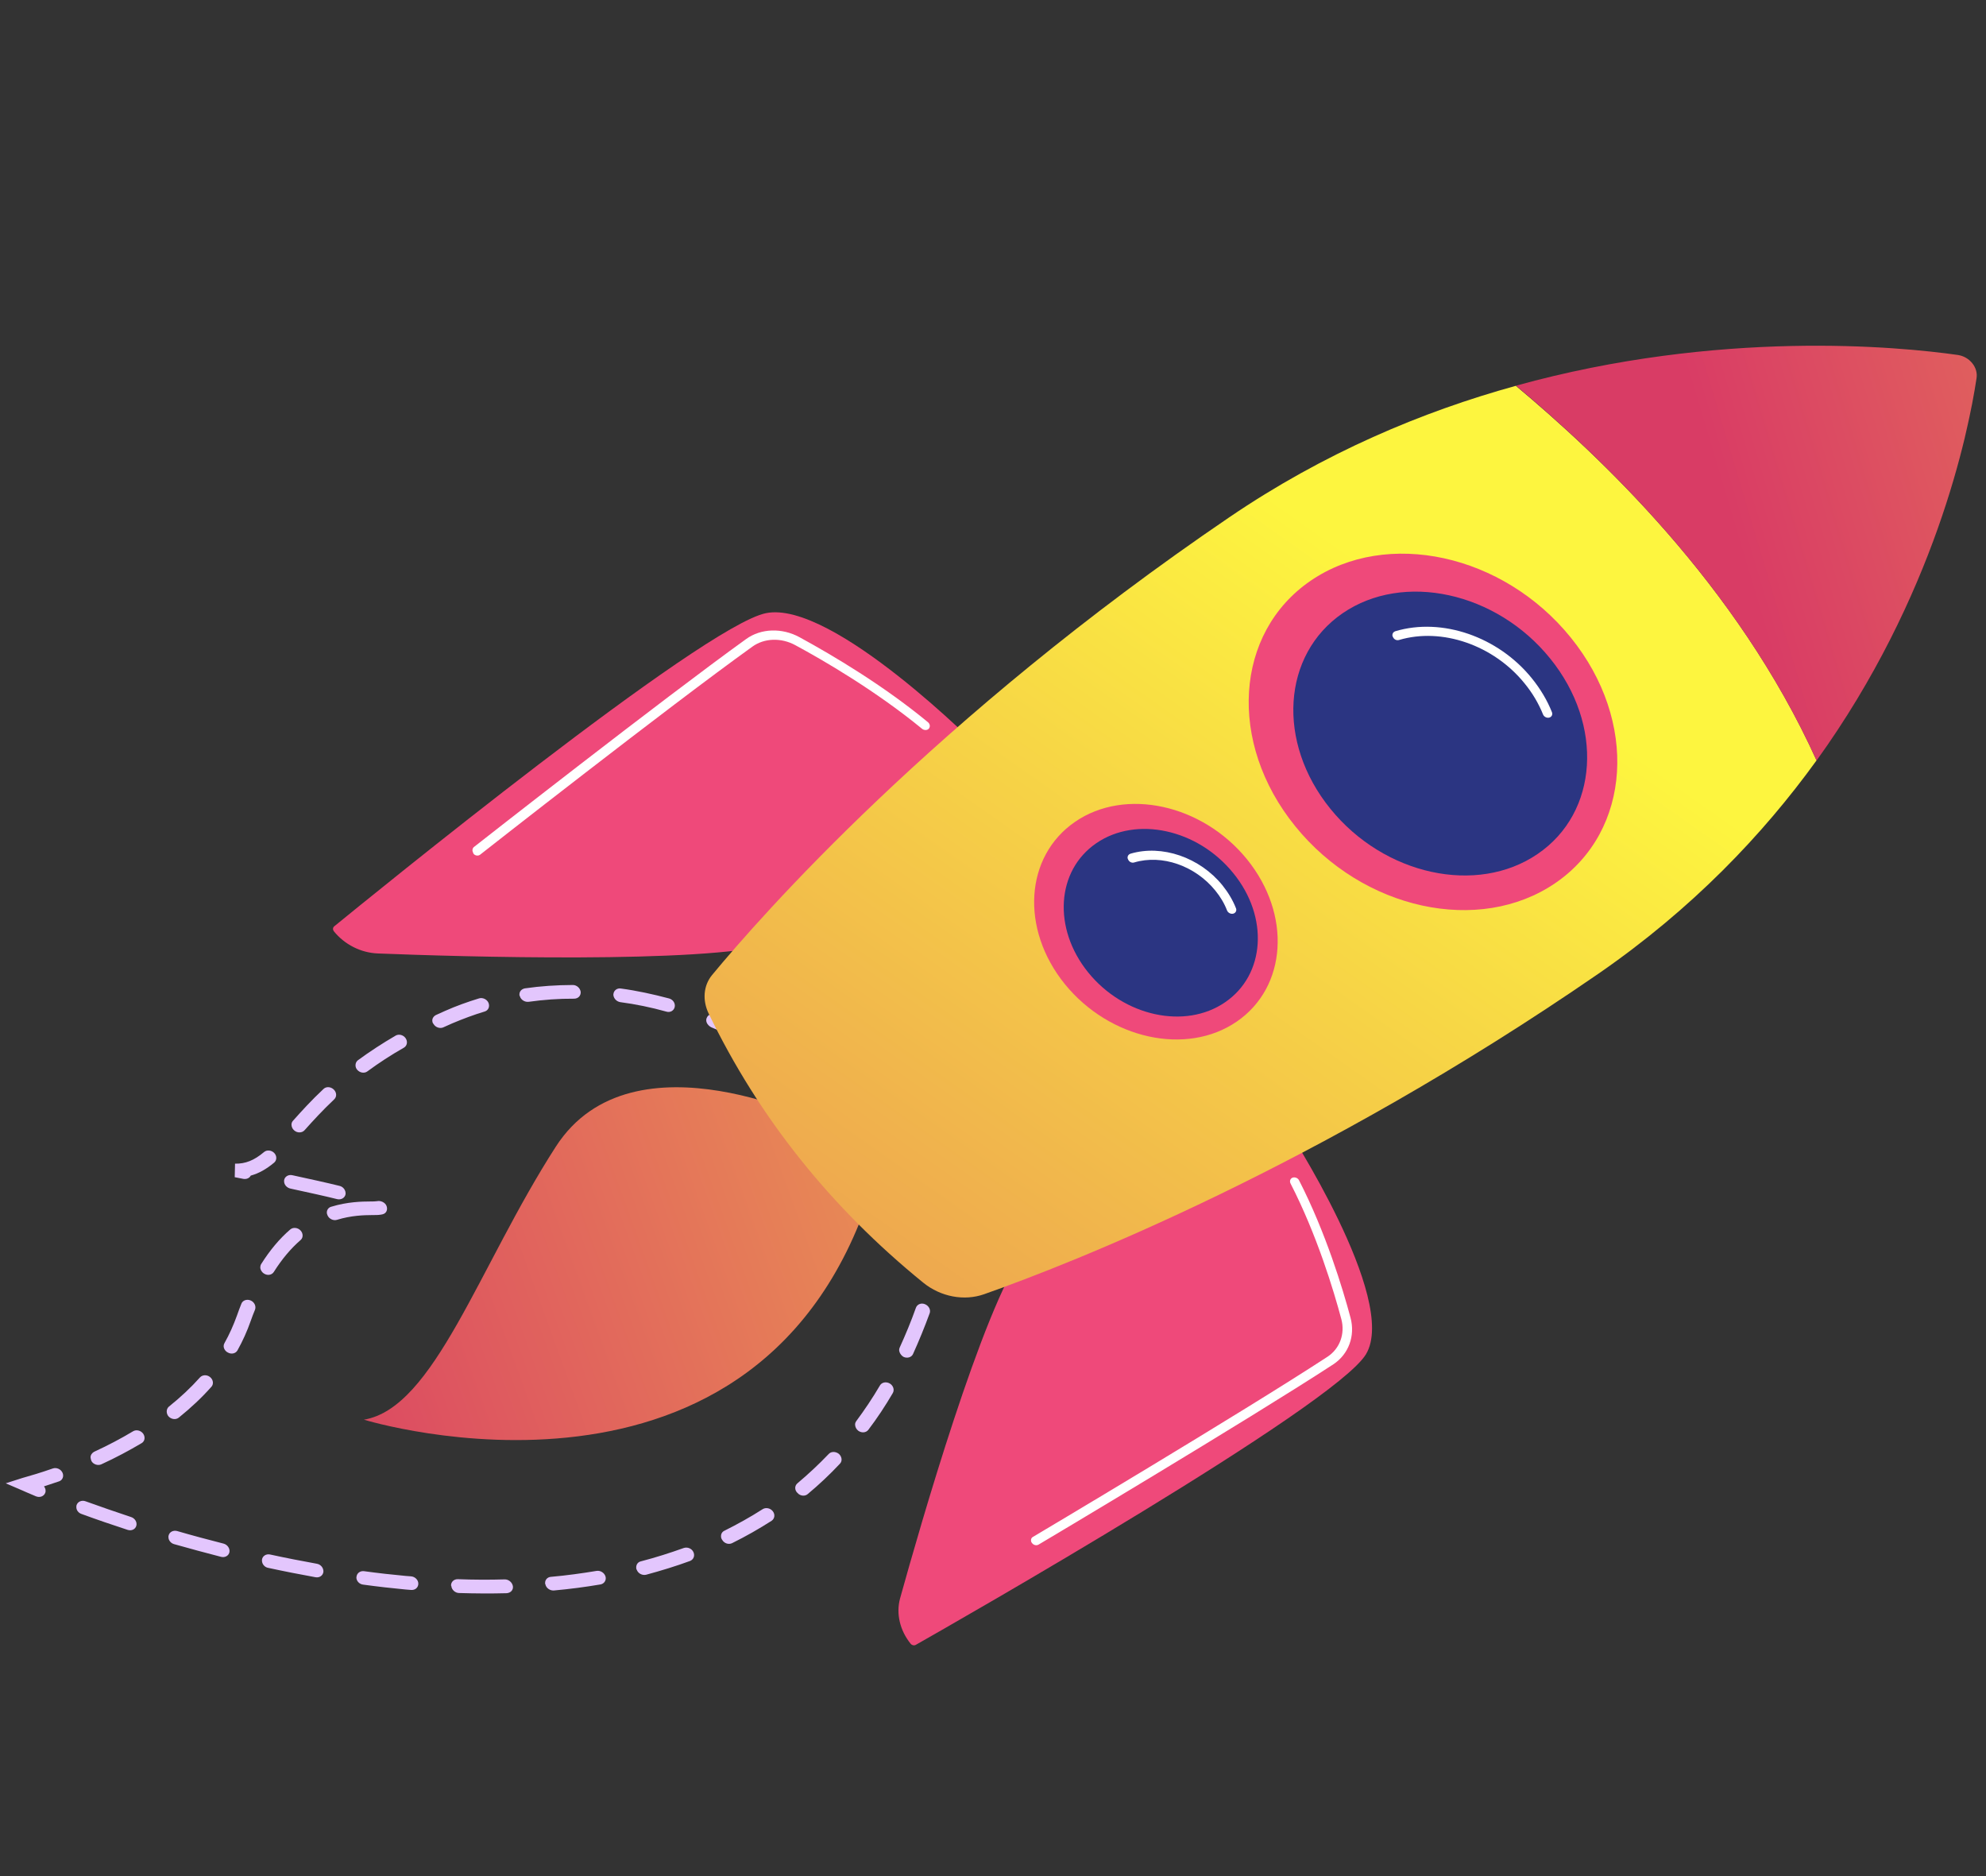 <svg width="162" height="153" viewBox="0 0 162 153" fill="none" xmlns="http://www.w3.org/2000/svg">
<rect x="0" y="0" width="162" height="153" fill="#333333" stroke="none"/>
<g clip-path="url(#clip0_521_657)">
<path d="M0.467 120.968L1.81 120.538C1.842 120.529 1.925 120.501 2.023 120.476C2.418 120.362 3.223 120.138 4.307 119.758C4.607 119.654 4.959 119.808 5.096 120.099C5.233 120.391 5.101 120.716 4.818 120.808C4.352 120.968 3.936 121.108 3.588 121.217C3.71 121.367 3.757 121.577 3.689 121.747C3.581 122.031 3.245 122.158 2.934 122.029C2.227 121.736 1.849 121.562 1.849 121.562L0.467 120.968ZM6.228 122.9C6.223 122.853 6.236 122.794 6.245 122.75C6.339 122.463 6.663 122.318 6.977 122.433C8.193 122.867 9.438 123.307 10.69 123.718C11.007 123.818 11.2 124.137 11.121 124.428C11.042 124.718 10.733 124.866 10.415 124.766C9.149 124.352 7.886 123.923 6.659 123.471C6.385 123.381 6.221 123.145 6.228 122.9ZM7.386 118.86C7.38 118.674 7.495 118.499 7.671 118.399C8.784 117.887 9.863 117.322 10.857 116.723C11.123 116.565 11.487 116.66 11.678 116.917C11.865 117.189 11.821 117.533 11.556 117.691C10.529 118.298 9.429 118.889 8.265 119.42C7.992 119.545 7.615 119.433 7.46 119.153C7.421 119.052 7.396 118.954 7.386 118.86ZM13.599 115.105C13.601 114.951 13.663 114.811 13.777 114.713C14.729 113.951 15.581 113.152 16.316 112.327C16.517 112.109 16.89 112.098 17.138 112.306C17.4 112.517 17.444 112.88 17.242 113.098C16.466 113.975 15.574 114.812 14.583 115.611C14.341 115.805 13.966 115.754 13.743 115.505C13.644 115.392 13.6 115.243 13.599 115.105ZM13.741 125.352C13.732 125.32 13.742 125.276 13.752 125.232C13.816 124.938 14.128 124.775 14.449 124.86C15.71 125.227 16.978 125.565 18.234 125.885C18.554 125.97 18.765 126.277 18.716 126.574C18.666 126.871 18.35 127.049 18.03 126.964C16.759 126.641 15.48 126.285 14.201 125.929C13.924 125.854 13.734 125.597 13.741 125.352ZM18.243 109.777C18.248 109.686 18.264 109.612 18.312 109.531C18.714 108.818 19.049 108.06 19.322 107.304C19.443 106.961 19.557 106.648 19.69 106.322C19.798 106.038 20.145 105.929 20.442 106.055C20.753 106.185 20.909 106.527 20.801 106.811C20.675 107.106 20.56 107.42 20.443 107.748C20.157 108.563 19.798 109.362 19.369 110.13C19.22 110.39 18.864 110.466 18.577 110.296C18.369 110.189 18.246 109.978 18.243 109.777ZM19.147 96.003L19.172 94.9C20.016 94.915 20.724 94.639 21.536 93.954C21.764 93.757 22.141 93.793 22.368 94.027C22.595 94.261 22.594 94.615 22.367 94.812C21.726 95.349 21.111 95.692 20.455 95.873C20.348 96.08 20.11 96.182 19.857 96.142L19.147 96.003ZM21.231 103.35C21.236 103.259 21.255 103.171 21.303 103.089C22.011 101.966 22.803 101.015 23.676 100.267C23.903 100.07 24.281 100.106 24.508 100.34C24.734 100.574 24.749 100.931 24.521 101.128C23.724 101.816 22.994 102.688 22.336 103.729C22.172 103.986 21.819 104.048 21.536 103.863C21.346 103.744 21.234 103.551 21.231 103.35ZM21.369 127.275C21.375 127.246 21.363 127.228 21.37 127.199C21.404 126.899 21.709 126.703 22.033 126.774C23.313 127.053 24.6 127.302 25.846 127.528C26.173 127.583 26.401 127.879 26.381 128.183C26.347 128.483 26.072 128.685 25.745 128.629C24.469 128.397 23.168 128.144 21.873 127.862C21.59 127.816 21.37 127.553 21.369 127.275ZM23.174 96.342C23.18 96.312 23.169 96.294 23.175 96.265C23.21 95.965 23.515 95.77 23.838 95.84C25.325 96.164 26.635 96.449 27.688 96.71C28.012 96.78 28.222 97.088 28.188 97.388C28.138 97.685 27.837 97.865 27.513 97.795C26.46 97.534 25.165 97.252 23.693 96.932C23.399 96.868 23.175 96.619 23.174 96.342ZM23.777 91.734C23.773 91.61 23.814 91.496 23.895 91.406C24.608 90.607 25.4 89.733 26.387 88.81C26.604 88.595 26.984 88.617 27.226 88.854C27.467 89.091 27.485 89.433 27.268 89.648C26.299 90.56 25.528 91.408 24.836 92.18C24.634 92.398 24.262 92.409 24.014 92.201C23.857 92.075 23.786 91.905 23.777 91.734ZM26.659 98.886C26.659 98.67 26.796 98.469 27.024 98.411C28.346 98.007 29.522 97.986 30.216 97.983C30.431 97.984 30.618 97.979 30.745 97.96C31.053 97.889 31.432 98.064 31.536 98.363C31.64 98.663 31.514 98.959 31.206 99.03C31.155 99.05 31.078 99.048 31.013 99.065C30.853 99.092 30.637 99.091 30.36 99.092C29.68 99.098 28.658 99.121 27.485 99.481C27.188 99.57 26.839 99.402 26.717 99.114C26.674 99.028 26.661 98.948 26.659 98.886ZM29.071 128.646C29.074 128.631 29.074 128.631 29.077 128.616C29.097 128.313 29.361 128.093 29.691 128.134C30.828 128.29 31.987 128.419 33.09 128.521L33.53 128.555C33.863 128.582 34.128 128.855 34.123 129.161C34.117 129.468 33.868 129.691 33.535 129.664L33.096 129.63C31.963 129.522 30.804 129.392 29.652 129.234C29.318 129.207 29.069 128.937 29.071 128.646ZM28.999 86.871C29.001 86.717 29.066 86.562 29.194 86.467C30.148 85.767 31.191 85.086 32.268 84.459C32.533 84.302 32.898 84.397 33.086 84.668C33.273 84.94 33.214 85.281 32.949 85.439C31.893 86.039 30.886 86.697 29.968 87.374C29.729 87.553 29.354 87.502 29.134 87.239C29.047 87.143 28.999 87.009 28.999 86.871ZM35.263 83.235C35.257 83.049 35.373 82.874 35.563 82.777C35.801 82.675 36.043 82.558 36.298 82.445C37.203 82.042 38.139 81.707 39.081 81.42C39.378 81.331 39.726 81.499 39.849 81.787C39.968 82.09 39.838 82.4 39.541 82.49C38.651 82.757 37.744 83.098 36.878 83.463C36.64 83.565 36.399 83.682 36.161 83.784C35.887 83.909 35.514 83.782 35.359 83.502C35.295 83.442 35.27 83.344 35.263 83.235ZM36.791 129.296C36.793 129.004 37.027 128.778 37.349 128.787C38.633 128.836 39.927 128.841 41.168 128.804C41.493 128.797 41.779 129.044 41.836 129.349C41.889 129.668 41.652 129.909 41.324 129.93C40.068 129.964 38.759 129.956 37.442 129.915C37.12 129.907 36.838 129.645 36.814 129.332C36.799 129.329 36.802 129.314 36.791 129.296ZM42.371 81.106C42.363 80.858 42.547 80.652 42.82 80.603C44.093 80.419 45.391 80.333 46.718 80.329C47.043 80.323 47.325 80.585 47.367 80.886C47.392 81.199 47.169 81.443 46.829 81.446C45.583 81.436 44.328 81.532 43.12 81.7C42.803 81.738 42.479 81.529 42.404 81.236C42.37 81.182 42.361 81.15 42.371 81.106ZM44.466 129.091C44.462 128.829 44.663 128.611 44.944 128.595C46.202 128.484 47.457 128.312 48.657 128.112C48.977 128.058 49.301 128.267 49.391 128.564C49.48 128.86 49.292 129.158 48.987 129.214C47.754 129.423 46.484 129.592 45.18 129.708C44.866 129.732 44.545 129.508 44.488 129.204C44.465 129.168 44.456 129.135 44.466 129.091ZM50.031 81.112C50.034 81.098 50.034 81.098 50.037 81.083C50.057 80.78 50.336 80.563 50.648 80.616C51.951 80.792 53.26 81.078 54.572 81.425C54.893 81.51 55.103 81.817 55.036 82.126C54.972 82.42 54.671 82.6 54.353 82.5C53.104 82.151 51.849 81.893 50.591 81.727C50.279 81.674 50.044 81.408 50.031 81.112ZM51.896 127.817C51.9 127.587 52.037 127.386 52.28 127.331C53.472 127.022 54.649 126.647 55.769 126.245C56.069 126.141 56.424 126.28 56.561 126.571C56.698 126.863 56.584 127.176 56.295 127.298C55.139 127.723 53.933 128.092 52.705 128.424C52.396 128.495 52.062 128.33 51.943 128.027C51.897 127.956 51.895 127.894 51.896 127.817ZM57.609 83.194C57.607 83.132 57.62 83.073 57.647 83.018C57.755 82.734 58.092 82.607 58.402 82.736C59.236 83.087 61.496 84.103 62.118 84.715L63.339 85.904C63.58 86.141 63.595 86.498 63.367 86.695C63.139 86.891 62.773 86.873 62.529 86.651L61.27 85.423C61.031 85.247 59.876 84.534 58.007 83.773C57.773 83.645 57.605 83.424 57.609 83.194ZM58.816 125.278C58.81 125.092 58.911 124.914 59.098 124.832C60.171 124.296 61.223 123.71 62.209 123.078C62.46 122.917 62.831 122.983 63.036 123.243C63.242 123.503 63.197 123.847 62.943 124.023C61.922 124.677 60.848 125.29 59.725 125.845C59.448 125.985 59.087 125.875 58.917 125.592C58.833 125.482 58.812 125.369 58.816 125.278ZM64.867 121.349C64.866 121.21 64.928 121.07 65.042 120.972C65.929 120.226 66.799 119.416 67.599 118.575C67.8 118.357 68.169 118.36 68.432 118.571C68.676 118.794 68.724 119.143 68.522 119.36C67.698 120.242 66.806 121.079 65.884 121.848C65.656 122.044 65.278 122.008 65.055 121.759C64.927 121.639 64.868 121.488 64.867 121.349ZM65.188 88.953C65.187 88.815 65.245 88.689 65.344 88.587C65.572 88.391 65.938 88.409 66.183 88.632L69.02 91.388C69.261 91.625 69.279 91.968 69.048 92.179C68.82 92.376 68.454 92.357 68.21 92.135L65.372 89.378C65.244 89.258 65.185 89.106 65.188 88.953ZM69.751 116.197C69.744 116.088 69.781 115.988 69.847 115.895C70.524 114.981 71.185 114.001 71.775 112.991C71.924 112.731 72.28 112.655 72.581 112.828C72.868 112.998 72.977 113.345 72.828 113.605C72.214 114.656 71.547 115.665 70.834 116.602C70.659 116.841 70.295 116.885 70.014 116.685C69.842 116.555 69.76 116.368 69.751 116.197ZM70.847 94.464C70.846 94.325 70.905 94.199 71.004 94.098C71.232 93.901 71.598 93.919 71.842 94.142L74.679 96.898C74.92 97.136 74.935 97.493 74.707 97.689C74.48 97.886 74.113 97.868 73.869 97.645L71.032 94.888C70.904 94.768 70.848 94.602 70.847 94.464ZM73.344 110.102C73.346 110.025 73.362 109.952 73.389 109.896C73.862 108.86 74.314 107.774 74.714 106.646C74.822 106.362 75.143 106.232 75.454 106.361C75.765 106.49 75.94 106.821 75.832 107.105C75.414 108.245 74.952 109.375 74.476 110.425C74.357 110.692 74.009 110.801 73.701 110.657C73.497 110.535 73.359 110.32 73.344 110.102ZM75.769 103.429C75.764 103.382 75.774 103.338 75.783 103.294C76.066 102.278 76.311 101.224 76.545 100.151C76.48 99.953 76.51 99.744 76.666 99.593C76.894 99.397 77.26 99.415 77.505 99.637L77.81 99.935L77.746 100.228C77.505 101.407 77.24 102.549 76.938 103.653C76.86 103.944 76.535 104.088 76.218 103.988C75.941 103.913 75.762 103.674 75.769 103.429Z" fill="#E3C6FD"/>
<path d="M67.324 91.742C67.324 91.742 51.626 83.768 45.342 93.508C39.055 103.263 35.426 114.828 29.685 115.778C29.685 115.778 62.361 125.85 71.266 96.432L67.324 91.742Z" fill="url(#paint0_linear_521_657)"/>
<path d="M79.981 61.095C79.981 61.095 67.917 48.896 62.48 50.005C57.305 51.047 29.919 73.377 27.256 75.551C27.142 75.649 27.136 75.817 27.232 75.946C28.106 77.029 29.439 77.704 30.814 77.757C37.463 78.021 57.281 78.614 63.143 76.968C70.234 74.989 79.981 61.095 79.981 61.095Z" fill="url(#paint1_linear_521_657)"/>
<path d="M38.539 69.331C38.543 69.24 38.58 69.14 38.655 69.079C38.805 68.958 54.065 57.003 60.864 52.115C62.073 51.239 63.796 51.184 65.227 51.972C67.996 53.483 72.077 55.911 75.696 58.9C75.865 59.044 75.894 59.266 75.767 59.423C75.644 59.565 75.395 59.573 75.223 59.443C71.458 56.346 67.134 53.834 64.885 52.621C63.715 51.981 62.331 52.034 61.359 52.745C54.563 57.62 39.317 69.577 39.167 69.699C39.018 69.82 38.761 69.795 38.628 69.627C38.577 69.508 38.534 69.422 38.539 69.331Z" fill="white"/>
<path d="M104.884 91.846C104.884 91.846 114.125 105.968 111.424 110.442C108.847 114.697 77.73 132.429 74.706 134.14C74.566 134.217 74.389 134.179 74.279 134.047C73.405 132.964 73.085 131.602 73.416 130.366C75.06 124.447 80.12 106.808 83.502 102.113C87.617 96.455 104.884 91.846 104.884 91.846Z" fill="url(#paint2_linear_521_657)"/>
<path d="M84.101 125.616C84.094 125.507 84.149 125.396 84.253 125.341C84.429 125.241 101.252 115.242 108.28 110.65C109.286 109.992 109.735 108.782 109.413 107.573C108.793 105.253 107.424 100.708 105.27 96.515C105.173 96.325 105.25 96.111 105.434 96.043C105.619 95.976 105.862 96.06 105.96 96.25C108.145 100.511 109.534 105.107 110.162 107.459C110.562 108.947 110.006 110.441 108.763 111.263C101.72 115.852 84.894 125.866 84.718 125.966C84.542 126.066 84.307 126.015 84.177 125.832C84.116 125.758 84.1 125.693 84.101 125.616Z" fill="white"/>
<path d="M123.649 31.464C116.039 33.561 107.998 36.933 100.27 42.189C76.24 58.526 62.001 74.78 58.087 79.513C57.376 80.374 57.285 81.569 57.804 82.652C61.904 91.146 67.755 98.468 75.312 104.607C76.74 105.764 78.652 106.119 80.271 105.548C87.284 103.076 107.505 95.171 130.395 79.401C138.034 74.126 143.81 68.06 148.18 62.011C141.668 47.606 130.376 37.099 123.649 31.464Z" fill="url(#paint3_linear_521_657)"/>
<path d="M148.177 62.026C157.809 48.66 160.555 35.349 161.227 30.849C161.375 29.958 160.654 29.093 159.714 28.95C154.839 28.257 140.284 26.856 123.667 31.452C130.376 37.099 141.668 47.606 148.177 62.026Z" fill="url(#paint4_linear_521_657)"/>
<path d="M126.87 72.017C120.657 76.264 111.164 74.196 105.651 67.379C100.134 60.577 100.701 51.607 106.913 47.359C113.126 43.112 122.619 45.18 128.132 51.997C133.646 58.814 133.082 67.769 126.87 72.017Z" fill="url(#paint5_linear_521_657)"/>
<path d="M125.429 69.641C120.484 73.026 112.904 71.375 108.52 65.958C104.12 60.537 104.582 53.391 109.528 50.006C114.474 46.621 122.053 48.272 126.438 53.69C130.837 59.11 130.39 66.26 125.429 69.641Z" fill="url(#paint6_linear_521_657)"/>
<path d="M113.578 51.796C113.577 51.657 113.668 51.523 113.816 51.479C117.626 50.339 122.213 51.923 124.957 55.321C125.649 56.18 126.204 57.1 126.592 58.078C126.671 58.279 126.568 58.472 126.372 58.522C126.176 58.572 125.953 58.462 125.871 58.274C125.511 57.38 125.005 56.516 124.359 55.73C121.833 52.609 117.618 51.153 114.123 52.192C113.924 52.256 113.702 52.146 113.622 51.944C113.588 51.891 113.58 51.858 113.578 51.796Z" fill="white"/>
<path d="M100.885 83.312C96.788 86.128 90.507 84.744 86.86 80.257C83.216 75.755 83.596 69.837 87.693 67.022C91.79 64.206 98.071 65.589 101.718 70.077C105.362 74.579 104.982 80.497 100.885 83.312Z" fill="url(#paint7_linear_521_657)"/>
<path d="M99.934 81.736C96.67 83.979 91.666 82.889 88.763 79.302C85.861 75.716 86.164 70.997 89.424 68.768C92.688 66.525 97.692 67.615 100.595 71.201C103.515 74.776 103.212 79.496 99.934 81.736Z" fill="url(#paint8_linear_521_657)"/>
<path d="M91.975 69.939C91.974 69.8 92.065 69.666 92.213 69.622C94.784 68.859 97.869 69.915 99.727 72.213C100.187 72.79 100.561 73.41 100.818 74.066C100.901 74.253 100.794 74.461 100.598 74.51C100.402 74.56 100.18 74.45 100.097 74.263C99.871 73.675 99.543 73.126 99.129 72.621C97.488 70.602 94.78 69.658 92.521 70.335C92.322 70.399 92.099 70.289 92.019 70.087C91.985 70.034 91.98 69.986 91.975 69.939Z" fill="white"/>
</g>
<defs>
<linearGradient id="paint0_linear_521_657" x1="142.49" y1="69.865" x2="17.955" y2="115.102" gradientUnits="userSpaceOnUse">
<stop stop-color="#FDF53F"/>
<stop offset="1" stop-color="#D93C65"/>
</linearGradient>
<linearGradient id="paint1_linear_521_657" x1="380.653" y1="-110.841" x2="223.386" y2="-24.205" gradientUnits="userSpaceOnUse">
<stop stop-color="#A737D5"/>
<stop offset="1" stop-color="#EF497A"/>
</linearGradient>
<linearGradient id="paint2_linear_521_657" x1="320.659" y1="121.577" x2="159.559" y2="115.715" gradientUnits="userSpaceOnUse">
<stop stop-color="#A737D5"/>
<stop offset="1" stop-color="#EF497A"/>
</linearGradient>
<linearGradient id="paint3_linear_521_657" x1="117.627" y1="50.206" x2="22.371" y2="185.693" gradientUnits="userSpaceOnUse">
<stop stop-color="#FDF53F"/>
<stop offset="1" stop-color="#D93C65"/>
</linearGradient>
<linearGradient id="paint4_linear_521_657" x1="259.856" y1="9.906" x2="141.91" y2="45.164" gradientUnits="userSpaceOnUse">
<stop stop-color="#FDF53F"/>
<stop offset="1" stop-color="#D93C65"/>
</linearGradient>
<linearGradient id="paint5_linear_521_657" x1="307.035" y1="34.255" x2="206.724" y2="47.798" gradientUnits="userSpaceOnUse">
<stop stop-color="#A737D5"/>
<stop offset="1" stop-color="#EF497A"/>
</linearGradient>
<linearGradient id="paint6_linear_521_657" x1="131.428" y1="48.338" x2="226.108" y2="-29.944" gradientUnits="userSpaceOnUse">
<stop stop-color="#2B3582"/>
<stop offset="1" stop-color="#150E42"/>
</linearGradient>
<linearGradient id="paint7_linear_521_657" x1="308.685" y1="46.478" x2="208.374" y2="60.022" gradientUnits="userSpaceOnUse">
<stop stop-color="#A737D5"/>
<stop offset="1" stop-color="#EF497A"/>
</linearGradient>
<linearGradient id="paint8_linear_521_657" x1="107.804" y1="61.028" x2="206.173" y2="-45.977" gradientUnits="userSpaceOnUse">
<stop stop-color="#2B3582"/>
<stop offset="1" stop-color="#150E42"/>
</linearGradient>
<clipPath id="clip0_521_657">
<rect width="138" height="126" fill="white" transform="translate(26.819) rotate(12.289)"/>
</clipPath>
</defs>
</svg>
